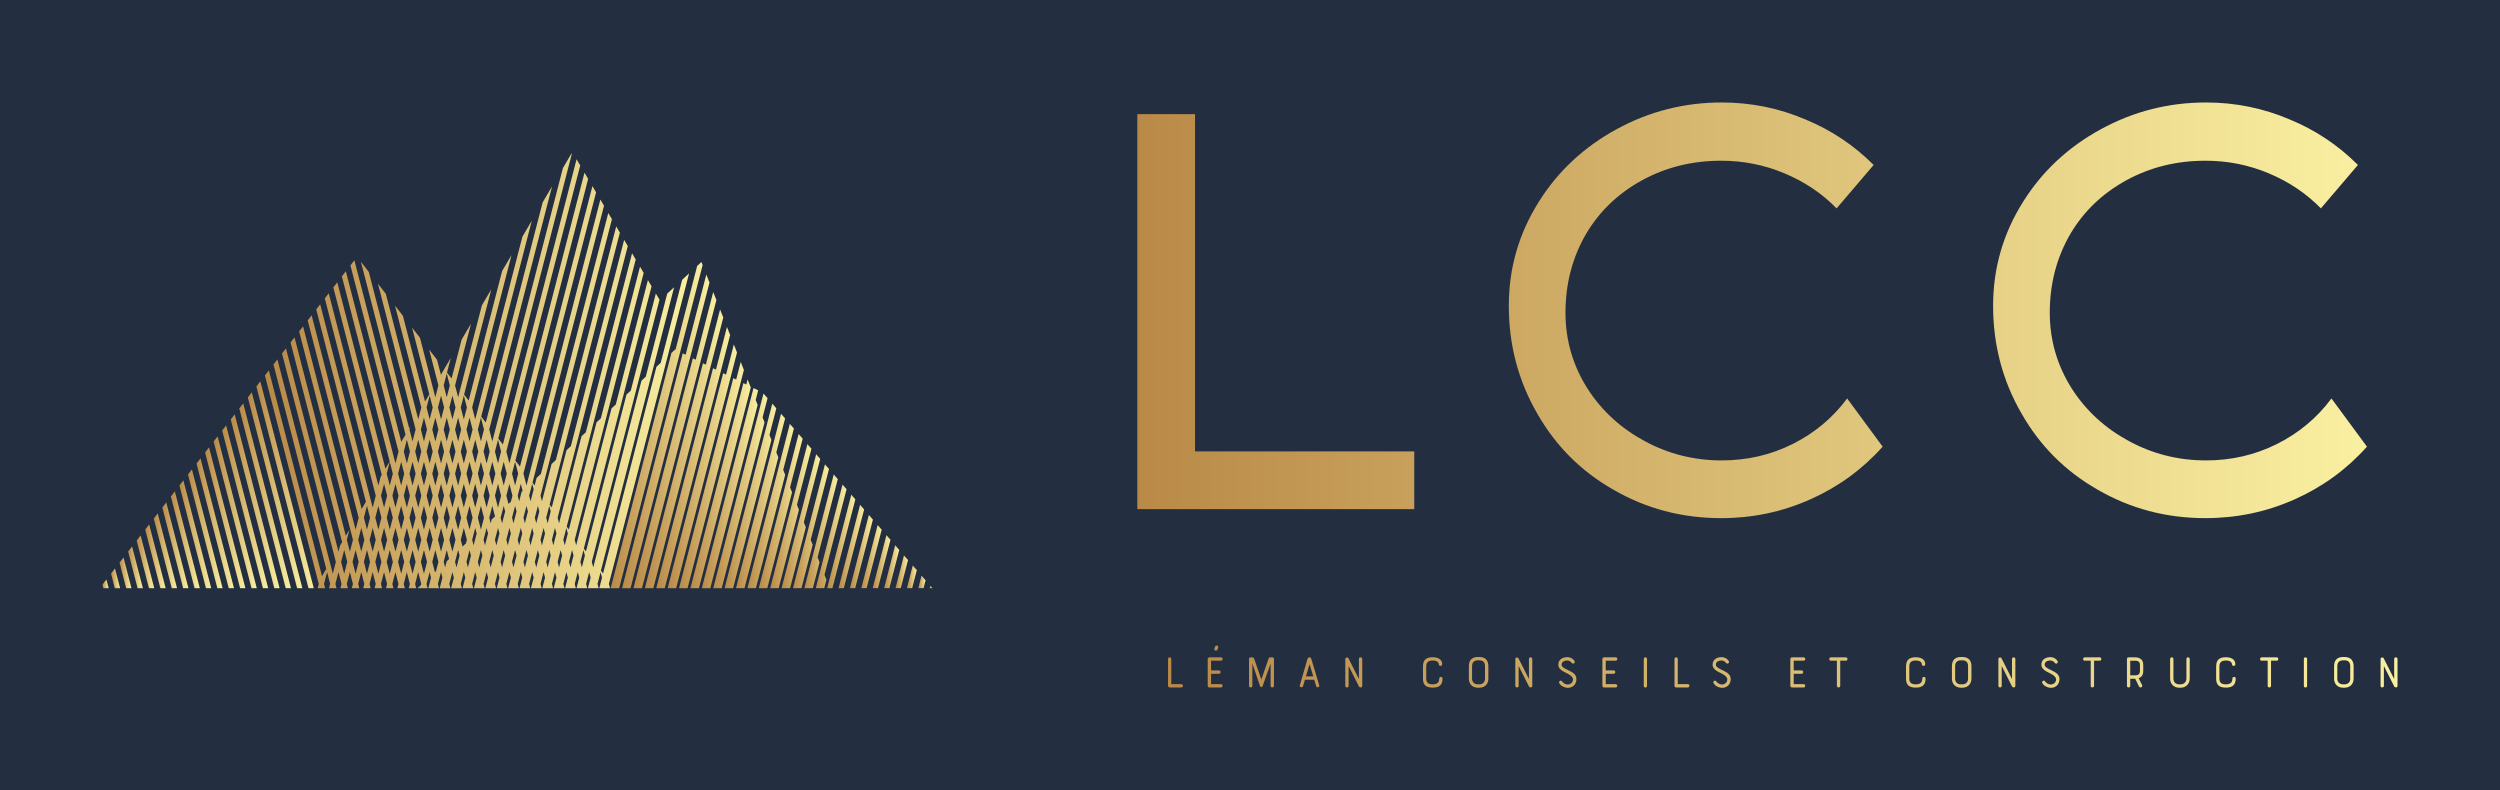 
        <svg xmlns="http://www.w3.org/2000/svg" xmlns:xlink="http://www.w3.org/1999/xlink" version="1.1" width="3267.857" 
        height="1032.983" viewBox="0 0 3267.857 1032.983">
			<rect fill="#232f41" width="3267.857" height="1032.983"/>
			<g transform="scale(13.393) translate(10, 10)">
				<defs id="SvgjsDefs1327"><linearGradient id="SvgjsLinearGradient1334"><stop id="SvgjsStop1335" stop-color="#b98947" offset="0"></stop><stop id="SvgjsStop1336" stop-color="#faf0a1" offset="1"></stop></linearGradient><linearGradient id="SvgjsLinearGradient1337"><stop id="SvgjsStop1338" stop-color="#b98947" offset="0"></stop><stop id="SvgjsStop1339" stop-color="#faf0a1" offset="1"></stop></linearGradient><linearGradient id="SvgjsLinearGradient1340"><stop id="SvgjsStop1341" stop-color="#b98947" offset="0"></stop><stop id="SvgjsStop1342" stop-color="#faf0a1" offset="1"></stop></linearGradient></defs><g id="SvgjsG1328" featureKey="symbolFeature-0" transform="matrix(0.901,0,0,0.901,-4.331,-18.846)" fill="url(#SvgjsLinearGradient1334)"><g xmlns="http://www.w3.org/2000/svg"><path d="M59.664,73.066l8.688-33.634l-0.75,0.693l-2.323,8.995l-0.463,0.43l-5.783,22.387l-0.234-0.301l7.932-30.704l-0.749,0.692   l-2.324,8.999l-0.464,0.43l-5.225,20.229l-0.156-0.604l7.334-28.392l-0.396-0.671l-2.715,10.512l-0.465,0.43l-4.39,16.996   l-0.234-0.303l7.341-28.418l-0.396-0.672l-3.479,13.471l-0.464,0.43l-3.83,14.83l-0.156-0.604l7.469-28.91l-0.396-0.672   l-4.244,16.429l-0.462,0.428L55.329,67.17l-0.234-0.301l7.477-28.944l-0.397-0.672l-5.007,19.387l-0.465,0.43l-2.436,9.434   l-0.157-0.605l7.602-29.428l-0.396-0.671l-5.772,22.347l-0.463,0.428l-1.604,6.211l-0.234-0.303l7.611-29.467l-0.396-0.671   L53.92,59.65l-0.463,0.43l-1.043,4.033l-0.155-0.604l7.736-29.948l-0.397-0.672l-7.3,28.264l-0.463,0.43L51.623,62.4l-0.233-0.303   l7.746-29.991l-0.396-0.671l-8.001,30.972l-0.333-1.287l7.871-30.468l-0.396-0.673l-7.846,30.375l-0.498-0.641l7.881-30.516   l-0.396-0.673l-8.134,31.496l-0.333-1.289l8.004-30.989l-0.396-0.672l-7.982,30.899l-0.498-0.641l7.968-30.848L55.6,26.468   l-0.913,1.549l-7.65,29.614l-0.333-1.289l6.801-26.324l-1.014,1.716L46.33,55.586l-0.497-0.641l5.48-21.215L50.3,35.446   l-5.114,19.798l-0.333-1.287l4.264-16.505l-1.014,1.717l-3.625,14.035l-0.498-0.643l2.944-11.395l-1.014,1.718l-2.576,9.972   l-0.332-1.285l1.727-6.687l-1.014,1.718l-1.09,4.218l-0.498-0.642l0.407-1.576l-1.014,1.718l-0.038,0.147l-0.433-1.676l-0.854-1.1   l1.002,3.877l-0.332,1.287l-1.665-6.446l-0.854-1.1l1.866,7.225l-0.461,0.781l-2.4-9.288l-0.854-1.1l2.857,11.061l-0.029,0.047   l-0.311,1.205L35.503,41.65l-0.854-1.1l4.08,15.795l-0.332,1.285l-0.332-1.285l0.08-0.309l-0.111,0.188l-4.378-16.953l-0.854-1.1   l4.836,18.724l-0.462,0.783l-5.08-19.666l-0.428,0.55l5.211,20.172l-0.332,1.283L31.17,39.205l-0.429,0.552l5.179,20.05   l-0.461,0.781l-5.216-20.19l-0.428,0.552l5.247,20.312l-0.125,0.211l-0.242,0.936l-5.377-20.819l-0.428,0.55l5.521,21.373   l-0.333,1.287l-0.333-1.287l0.01-0.037l-0.014,0.023l-5.351-20.716l-0.428,0.551l5.382,20.837l-0.46,0.779l-5.419-20.976   l-0.428,0.551l5.521,21.375l-0.333,1.289l-5.688-22.021l-0.428,0.551l5.83,22.574l-0.332,1.283l-0.332-1.285l0.284-1.098   l-0.395,0.668l-5.554-21.501l-0.428,0.552l5.585,21.622l-0.223,0.379l-0.172,0.668l-5.689-22.027l-0.428,0.551l5.832,22.58   l-0.331,1.281l-5.999-23.22l-0.428,0.551l5.72,22.146l-0.462,0.783l-5.757-22.288l-0.428,0.551l5.833,22.583l-0.12,0.463h0.57h0   h0.239l-0.12-0.463l0.332-1.287l0.332,1.285l-0.12,0.465h0.57h0h0.24l-0.12-0.465l0.331-1.279l0.332,1.283l-0.119,0.461h0.57h0   h0.238l-0.119-0.461l0.333-1.289l0.333,1.287l-0.12,0.463h0.57l0,0h0.24l-0.12-0.465l0.331-1.281l0.332,1.285l-0.119,0.461h0.57h0   h0.238l-0.12-0.461l0.333-1.289l0.332,1.285l-0.12,0.465h0.57h0h0.24l-0.12-0.465l0.331-1.281l0.332,1.285l-0.119,0.461h0.57h0   h0.237l-0.119-0.461l0.333-1.287l0.332,1.285l-0.12,0.463h0.57h0h0.239l-0.12-0.463l0.332-1.283l0.332,1.285l-0.119,0.461h0.571   l0,0h0.238l-0.119-0.461l0.332-1.285l0.332,1.287l-0.03,0.113l-0.373,0.346h0.501h0h0.353l0,0h0.237l-0.119-0.461l0.333-1.283   l0.156,0.604l-0.295,1.141h0.571l0,0h0.352l0,0h0.237l-0.119-0.461l0.332-1.285l0.156,0.604l-0.295,1.143h0.57l0,0h0.35l0,0h0.241   l-0.12-0.465l0.333-1.285l0.157,0.607l-0.296,1.143h0.57l0,0H43.5l0,0h0.238L43.62,73.07l0.332-1.285l0.156,0.604l-0.295,1.143   h0.569l0,0h0.351l0,0h0.24l-0.12-0.465l0.332-1.285l0.157,0.609l-0.295,1.141h0.57l0,0h0.352l0,0h0.238l-0.118-0.461l0.332-1.285   l0.156,0.604l-0.295,1.143h0.569l0,0h0.351l0,0h0.24l-0.12-0.465l0.332-1.285l0.157,0.609l-0.295,1.141h0.57h0.351l0,0h0.239   l-0.119-0.463l0.332-1.285l0.156,0.604l-0.296,1.145H49.1h0.218h0.353l0,0h0.239l-0.119-0.463l0.332-1.287l0.156,0.605   l-0.296,1.145h0.352h0.218h0.353v-0.002h0.24l-0.12-0.463l0.332-1.285l0.156,0.607l-0.295,1.143h0.351h0.219h0.351v-0.002h0.24   l-0.119-0.463l0.331-1.285l0.157,0.605l-0.296,1.145h0.354h0.216h0.354v-0.002h0.237l-0.119-0.459l0.333-1.285l0.156,0.604   l-0.296,1.143h0.351h0.22h0.351v-0.002h0.239l-0.119-0.463l0.331-1.285l0.156,0.604l-0.296,1.146h0.353h0.217h0.353v-0.002h0.24   l-0.12-0.463l0.332-1.285l0.156,0.605l-0.296,1.145h0.569l0,0h0.354v-0.002h0.239l-0.12-0.463l0.332-1.285l0.156,0.605   l-0.296,1.145h0.57l0,0h0.353v-0.002h0.238l-0.119-0.463l0.332-1.285l0.156,0.605l-0.296,1.145h0.569l0,0h0.354v-0.002h0.239   L59.664,73.066z M55.216,67.611l-0.332,1.283l-0.156-0.604l0.332-1.283L55.216,67.611z M53.981,67.607l-0.332,1.285l-0.156-0.605   l0.331-1.285L53.981,67.607z M44.185,68.674l-0.377,0.35l-0.189-0.734l0.332-1.285l0.333,1.287L44.185,68.674z M42.717,69.574   l-0.332-1.281l0.332-1.285l0.331,1.281L42.717,69.574z M35.598,65.9l0.331-1.283l0.332,1.285l-0.331,1.283L35.598,65.9z    M35.645,68.289l-0.333,1.287l-0.332-1.285l0.333-1.287L35.645,68.289z M36.214,63.514l0.332-1.285l0.333,1.285l-0.333,1.285   L36.214,63.514z M36.546,67.008l0.333,1.285l-0.332,1.281l-0.332-1.285L36.546,67.008z M36.831,65.902l0.332-1.285l0.332,1.287   l-0.332,1.283L36.831,65.902z M50.563,66.504L50.407,65.9l0.333-1.285l0.156,0.604L50.563,66.504z M49.33,66.506l-0.157-0.607   l0.332-1.285l0.158,0.607L49.33,66.506z M49.051,64.164l-0.264,0.244l-0.231-0.895l0.332-1.285l0.332,1.281L49.051,64.164z    M48.428,65.221l-0.333,1.287l-0.156-0.605l0.333-1.285L48.428,65.221z M46.861,66.508L46.704,65.9l0.332-1.285l0.295,1.143   l-0.364,0.336L46.861,66.508z M47.654,64.801l-0.333-1.289l0.333-1.287l0.333,1.289L47.654,64.801z M47.037,62.408l-0.332-1.283   l0.332-1.287l0.333,1.283L47.037,62.408z M46.751,63.512l-0.332,1.285l-0.332-1.283l0.332-1.285L46.751,63.512z M45.806,67.172   L45.8,67.178l-0.33-1.277l0.332-1.283l0.332,1.283L45.806,67.172z M45.186,64.799l-0.333-1.289l0.332-1.285l0.333,1.289   L45.186,64.799z M45.803,62.41l-0.333-1.289l0.332-1.285l0.333,1.289L45.803,62.41z M45.185,60.018l-0.331-1.281l0.333-1.285   l0.331,1.281L45.185,60.018z M44.899,61.121l-0.332,1.285l-0.332-1.281l0.332-1.285L44.899,61.121z M40.534,61.125l0.332-1.283   l0.332,1.283l-0.332,1.285L40.534,61.125z M40.581,63.514l-0.332,1.285l-0.332-1.285l0.332-1.285L40.581,63.514z M41.483,62.23   l0.332,1.283l-0.332,1.285l-0.332-1.285L41.483,62.23z M41.769,61.125L42.1,59.84l0.332,1.285L42.1,62.41L41.769,61.125z    M42.717,62.229l0.332,1.285l-0.332,1.285l-0.332-1.285L42.717,62.229z M43.002,61.125l0.332-1.285l0.332,1.285l-0.332,1.285   L43.002,61.125z M43.952,62.229l0.331,1.281l-0.332,1.285l-0.331-1.281L43.952,62.229z M43.952,60.021l-0.332-1.287l0.332-1.283   l0.332,1.285L43.952,60.021z M43.334,57.631l-0.332-1.285l0.332-1.285l0.332,1.285L43.334,57.631z M43.049,58.734l-0.332,1.287   l-0.332-1.285l0.332-1.285L43.049,58.734z M42.1,57.633l-0.332-1.285l0.332-1.287l0.332,1.285L42.1,57.633z M41.815,58.736   l-0.332,1.285l-0.332-1.285l0.332-1.285L41.815,58.736z M40.866,57.633l-0.332-1.285l0.332-1.285l0.332,1.285L40.866,57.633z    M40.581,58.736l-0.332,1.285l-0.333-1.285l0.333-1.285L40.581,58.736z M39.964,61.125l-0.332,1.285L39.3,61.125l0.332-1.285   L39.964,61.125z M39.347,63.514l-0.332,1.287l-0.332-1.285l0.332-1.287L39.347,63.514z M38.397,62.412l-0.333-1.287l0.333-1.287   l0.332,1.287L38.397,62.412z M38.112,63.516l-0.332,1.283l-0.333-1.285l0.332-1.285L38.112,63.516z M37.781,67.008l0.332,1.285   l-0.332,1.283l-0.332-1.285L37.781,67.008z M38.066,65.902l0.332-1.283l0.332,1.285l-0.332,1.283L38.066,65.902z M39.015,67.008   l0.332,1.285l-0.332,1.285l-0.332-1.287L39.015,67.008z M39.299,65.904l0.333-1.287l0.332,1.285l-0.333,1.287L39.299,65.904z    M40.249,67.008l0.332,1.283l-0.332,1.287l-0.333-1.285L40.249,67.008z M40.534,65.902l0.332-1.285l0.332,1.285l-0.332,1.285   L40.534,65.902z M41.483,67.008l0.332,1.283l-0.332,1.285l-0.332-1.285L41.483,67.008z M41.769,65.902l0.332-1.283l0.332,1.283   L42.1,67.189L41.769,65.902z M43.002,65.904l0.332-1.285l0.331,1.281l-0.332,1.285L43.002,65.904z M44.235,65.898l0.332-1.285   l0.333,1.289l-0.332,1.285L44.235,65.898z M45.186,67.006l0.156,0.604l-0.332,1.287l-0.157-0.605L45.186,67.006z M46.418,67.004   l0.157,0.607l-0.331,1.285l-0.157-0.607L46.418,67.004z M47.654,67.008l0.156,0.604l-0.333,1.285l-0.156-0.605L47.654,67.008z    M48.888,67.002l0.157,0.607l-0.332,1.287l-0.157-0.607L48.888,67.002z M50.122,67.004l0.156,0.604l-0.333,1.285l-0.156-0.604   L50.122,67.004z M51.356,67.004l0.155,0.604l-0.331,1.285l-0.156-0.604L51.356,67.004z M52.59,67.002l0.157,0.605l-0.332,1.287   l-0.156-0.605L52.59,67.002z M53.364,65.219l-0.332,1.287l-0.157-0.607l0.332-1.285L53.364,65.219z M52.13,65.217l-0.332,1.287   L51.642,65.9l0.332-1.287L52.13,65.217z M51.513,62.83l-0.332,1.285l-0.156-0.605l0.332-1.285L51.513,62.83z M50.319,62.988   l-0.105,0.098l-0.267,1.033L49.79,63.51l0.332-1.285L50.319,62.988z M49.505,59.84l0.332,1.281l-0.333,1.285l-0.331-1.281   L49.505,59.84z M48.604,61.125l-0.332,1.285l-0.333-1.289l0.332-1.285L48.604,61.125z M47.654,57.449l0.332,1.283l-0.332,1.285   l-0.332-1.283L47.654,57.449z M46.752,58.734l-0.332,1.287l-0.333-1.289l0.333-1.287L46.752,58.734z M45.803,55.061l0.331,1.281   l-0.333,1.287l-0.331-1.281L45.803,55.061z M44.9,56.348l-0.332,1.285l-0.332-1.287l0.332-1.285L44.9,56.348z M43.952,52.672   l0.332,1.285l-0.332,1.285l-0.332-1.285L43.952,52.672z M43.049,53.957l-0.332,1.285l-0.332-1.285l0.332-1.285L43.049,53.957z    M42.1,50.284l0.332,1.285L42.1,52.854l-0.332-1.285L42.1,50.284z M41.483,52.672l0.332,1.285l-0.332,1.287l-0.332-1.285   L41.483,52.672z M40.249,52.672l0.332,1.287l-0.332,1.285l-0.333-1.287L40.249,52.672z M39.631,55.061l0.333,1.287l-0.332,1.285   l-0.333-1.287L39.631,55.061z M39.015,57.451l0.332,1.285l-0.332,1.285l-0.332-1.287L39.015,57.451z M37.781,57.451l0.332,1.283   l-0.332,1.287l-0.333-1.285L37.781,57.451z M37.163,59.842l0.332,1.283l-0.331,1.285l-0.333-1.285L37.163,59.842z M35.929,59.84   l0.332,1.285l-0.332,1.285l-0.332-1.285L35.929,59.84z M35.312,62.229l0.332,1.285l-0.331,1.283L34.98,63.51L35.312,62.229z    M34.695,64.615l0.332,1.285l-0.333,1.287l-0.332-1.285L34.695,64.615z M34.409,68.291l-0.331,1.283l-0.332-1.285l0.331-1.281   L34.409,68.291z M33.46,64.617l0.332,1.285l-0.332,1.281l-0.332-1.285L33.46,64.617z M32.844,67.004l0.332,1.285l-0.333,1.287   l-0.332-1.285L32.844,67.004z M30.991,71.967l-0.331-1.285l0.333-1.287l0.332,1.283L30.991,71.967z M32.227,71.963l-0.333-1.285   l0.332-1.281l0.332,1.285L32.227,71.963z M33.46,71.967l-0.332-1.285l0.332-1.289l0.332,1.285L33.46,71.967z M34.695,71.963   l-0.332-1.285l0.332-1.281l0.332,1.285L34.695,71.963z M35.929,71.967l-0.333-1.285l0.333-1.289l0.333,1.287L35.929,71.967z    M37.164,71.963l-0.332-1.283l0.332-1.283l0.332,1.285L37.164,71.963z M38.397,71.967l-0.332-1.285l0.332-1.285l0.332,1.285   L38.397,71.967z M39.632,71.967L39.3,70.682l0.332-1.285l0.333,1.285L39.632,71.967z M40.939,71.684l-0.119,0.109l-0.286-1.111   l0.332-1.285l0.332,1.285L40.939,71.684z M41.769,70.682l0.332-1.285l0.252,0.977l-0.253,0.234l-0.175,0.678L41.769,70.682z    M43.001,70.678l0.332-1.285l0.157,0.605l-0.332,1.287L43.001,70.678z M44.236,70.682l0.332-1.285L44.725,70l-0.332,1.285   L44.236,70.682z M45.47,70.678l0.332-1.285L45.959,70l-0.333,1.285L45.47,70.678z M46.705,70.682l0.332-1.285L47.193,70   l-0.332,1.285L46.705,70.682z M47.938,70.678l0.332-1.285L48.427,70l-0.333,1.285L47.938,70.678z M49.173,70.68l0.332-1.287   l0.156,0.605l-0.332,1.285L49.173,70.68z M50.407,70.678l0.333-1.285l0.156,0.604l-0.332,1.285L50.407,70.678z M51.642,70.678   l0.332-1.285l0.156,0.605l-0.331,1.287L51.642,70.678z M52.875,70.678l0.332-1.287l0.157,0.605l-0.333,1.287L52.875,70.678z    M54.111,70.68l0.332-1.283l0.155,0.602l-0.331,1.287L54.111,70.68z M55.345,70.678l0.331-1.285l0.156,0.604L55.5,71.281   L55.345,70.678z M56.578,70.678l0.333-1.285l0.155,0.604l-0.332,1.285L56.578,70.678z"></path><polygon points="9.438,67.178 11.079,73.531 11.649,73.531 9.866,66.627  "></polygon><polygon points="11.291,64.793 13.548,73.531 14.118,73.531 11.719,64.242  "></polygon><polygon points="12.217,63.602 14.782,73.531 15.352,73.531 12.645,63.051  "></polygon><polygon points="10.365,65.986 12.313,73.531 12.884,73.531 10.792,65.436  "></polygon><polygon points="13.144,62.41 16.017,73.531 16.587,73.531 13.571,61.857  "></polygon><polygon points="14.07,61.217 17.25,73.531 17.821,73.531 14.498,60.666  "></polygon><polygon points="6.659,70.756 7.376,73.531 7.947,73.531 7.087,70.205  "></polygon><polygon points="5.734,71.945 6.144,73.531 6.715,73.531 6.162,71.395  "></polygon><polygon points="4.807,73.141 4.908,73.531 5.479,73.531 5.235,72.588  "></polygon><polygon points="8.511,68.371 9.845,73.531 10.415,73.531 8.94,67.82  "></polygon><polygon points="14.995,60.025 18.484,73.531 19.055,73.531 15.424,59.473  "></polygon><polygon points="7.586,69.561 8.612,73.531 9.183,73.531 8.015,69.01  "></polygon><polygon points="21.479,51.678 27.124,73.531 27.695,73.531 21.908,51.127  "></polygon><polygon points="15.922,58.832 19.718,73.531 20.289,73.531 16.35,58.281  "></polygon><polygon points="20.554,52.871 25.891,73.531 26.461,73.531 20.981,52.318  "></polygon><polygon points="16.849,57.641 20.953,73.531 21.524,73.531 17.276,57.088  "></polygon><polygon points="17.775,56.447 22.188,73.531 22.758,73.531 18.203,55.896  "></polygon><polygon points="18.701,55.256 23.421,73.531 23.992,73.531 19.128,54.705  "></polygon><polygon points="19.627,54.062 24.656,73.531 25.227,73.531 20.055,53.512  "></polygon><polygon points="73.945,49.021 73.452,50.931 73.14,50.778 67.262,73.531 67.831,73.531 68.185,73.531 74.289,49.896  "></polygon><polygon points="73.544,48.002 73.2,47.127 72.356,50.395 72.044,50.241 66.027,73.531 66.598,73.531 66.598,73.531 66.95,73.531     "></polygon><polygon points="74.69,50.915 74.547,51.469 74.234,51.314 68.496,73.531 68.849,73.531 69.065,73.531 69.419,73.531    75.034,51.789  "></polygon><polygon points="72.799,46.109 72.455,45.234 71.261,49.856 70.948,49.703 64.793,73.531 65.363,73.531 65.363,73.531    65.717,73.531  "></polygon><polygon points="75.567,53.143 75.836,52.1 75.33,51.852 69.73,73.531 70.081,73.531 70.301,73.531 70.651,73.531 75.779,53.682     "></polygon><polygon points="76.312,55.035 76.851,52.953 76.411,52.447 70.965,73.531 71.316,73.531 71.535,73.531 71.887,73.531    76.524,55.574  "></polygon><polygon points="72.054,44.214 71.71,43.34 70.166,49.319 69.853,49.166 63.559,73.531 64.129,73.531 64.129,73.531 64.481,73.531     "></polygon><polygon points="70.563,40.427 70.22,39.553 67.975,48.246 67.662,48.091 61.091,73.531 61.661,73.531 61.661,73.531    62.013,73.531  "></polygon><polygon points="71.31,42.321 70.965,41.446 69.07,48.782 68.757,48.628 62.324,73.531 62.894,73.531 62.894,73.531 63.247,73.531     "></polygon><polygon points="69.818,38.533 69.687,38.197 69.226,38.624 66.879,47.708 66.83,47.683 66.439,48.045 59.856,73.531    60.426,73.531 60.426,73.531 60.778,73.531  "></polygon><polygon points="81.739,68.83 81.526,68.289 83.507,60.621 83.068,60.115 79.604,73.531 80.173,73.531 80.173,73.529    80.524,73.529  "></polygon><polygon points="80.994,66.936 80.782,66.396 82.557,59.527 82.118,59.021 78.368,73.531 78.938,73.531 78.938,73.529    79.292,73.529  "></polygon><polygon points="82.484,70.723 82.272,70.182 84.458,61.719 84.02,61.211 80.837,73.531 81.407,73.531 81.407,73.529 81.76,73.529     "></polygon><polygon points="80.249,65.043 80.036,64.502 81.605,58.43 81.166,57.924 77.134,73.531 77.704,73.531 77.704,73.529    78.057,73.529  "></polygon><polygon points="77.058,56.93 77.801,54.049 77.362,53.543 72.198,73.531 72.549,73.531 72.769,73.531 73.119,73.531    77.269,57.467  "></polygon><polygon points="78.015,59.363 77.802,58.822 78.752,55.145 78.312,54.637 73.433,73.531 74.003,73.531 74.003,73.529    74.356,73.529  "></polygon><polygon points="78.76,61.258 78.548,60.717 79.704,56.24 79.264,55.734 74.668,73.531 75.238,73.531 75.238,73.529 75.591,73.529     "></polygon><polygon points="79.504,63.148 79.292,62.611 80.655,57.336 80.216,56.83 75.901,73.531 76.473,73.531 76.473,73.529    76.822,73.529  "></polygon><polygon points="91.945,73.529 92.516,73.529 93.019,71.578 92.58,71.072  "></polygon><polygon points="89.727,67.785 88.242,73.529 88.812,73.529 90.166,68.291  "></polygon><polygon points="91.629,69.979 90.712,73.529 91.282,73.529 92.068,70.484  "></polygon><polygon points="94.482,73.264 94.413,73.529 94.713,73.529  "></polygon><polygon points="93.18,73.529 93.749,73.529 93.971,72.676 93.531,72.17  "></polygon><polygon points="85.921,63.402 83.305,73.531 83.876,73.531 86.361,63.908  "></polygon><polygon points="88.775,66.691 87.008,73.529 87.579,73.529 89.215,67.197  "></polygon><polygon points="85.41,62.814 84.971,62.307 82.072,73.531 82.644,73.531 82.644,73.529 82.993,73.529 83.229,72.617    83.019,72.078  "></polygon><polygon points="86.873,64.498 84.54,73.531 85.11,73.529 87.312,65.004  "></polygon><polygon points="87.824,65.594 85.773,73.529 86.345,73.529 88.264,66.1  "></polygon><polygon points="90.678,68.881 89.477,73.529 90.047,73.529 91.116,69.387  "></polygon></g></g><g id="SvgjsG1329" featureKey="nameFeature-0" transform="matrix(1.292,0,0,1.292,95.316,-11.989)" fill="url(#SvgjsLinearGradient1337)"><path d="M25.32 40 l-20.92 0 l0 -29.84 l4.36 0 l0 25.48 l16.56 0 l0 4.36 z M60.024 14 l-2.8 3.28 q-1.64 -1.68 -3.92 -2.64 t-4.8 -0.96 q-3.28 0 -5.98 1.48 t-4.22 4.04 q-1.56 2.68 -1.56 5.96 q0 3.12 1.68 5.76 q1.6 2.48 4.3 3.94 t5.82 1.46 q2.88 0 5.36 -1.24 t4.12 -3.44 l2.68 3.64 q-2.28 2.56 -5.46 3.98 t-6.74 1.42 q-4.44 0 -8.16 -2.16 q-3.64 -2.08 -5.72 -5.72 q-2.16 -3.72 -2.16 -8.16 q0 -4.28 2.28 -7.88 q2.16 -3.44 5.86 -5.46 t7.94 -2.02 q3.32 0 6.32 1.28 q2.92 1.2 5.16 3.44 z M96.608 14 l-2.8 3.28 q-1.64 -1.68 -3.92 -2.64 t-4.8 -0.96 q-3.28 0 -5.98 1.48 t-4.22 4.04 q-1.56 2.68 -1.56 5.96 q0 3.12 1.68 5.76 q1.6 2.48 4.3 3.94 t5.82 1.46 q2.88 0 5.36 -1.24 t4.12 -3.44 l2.68 3.64 q-2.28 2.56 -5.46 3.98 t-6.74 1.42 q-4.44 0 -8.16 -2.16 q-3.64 -2.08 -5.72 -5.72 q-2.16 -3.72 -2.16 -8.16 q0 -4.28 2.28 -7.88 q2.16 -3.44 5.86 -5.46 t7.94 -2.02 q3.32 0 6.32 1.28 q2.92 1.2 5.16 3.44 z"></path></g><g id="SvgjsG1330" featureKey="sloganFeature-0" transform="matrix(0.244,0,0,0.244,103.38,52.361)" fill="url(#SvgjsLinearGradient1340)"><path d="M2.54 18.76 l0 -10.76 c0 -0.42 0.32 -0.64 0.64 -0.64 s0.66 0.22 0.66 0.64 l0 10.06 l3.98 0 c0.44 0 0.68 0.34 0.68 0.68 s-0.24 0.66 -0.68 0.66 l-4.62 0 c-0.4 0 -0.66 -0.32 -0.66 -0.64 z M18.412 18.7 l0 -10.64 c0 -0.46 0.36 -0.7 0.7 -0.7 l4.6 0 c0.44 0 0.66 0.32 0.66 0.66 s-0.22 0.68 -0.66 0.68 l-3.96 0 l0 3.88 l3.14 0 c0.46 0 0.68 0.32 0.68 0.66 s-0.24 0.7 -0.68 0.7 l-3.14 0 l0 4.14 l3.96 0 c0.42 0 0.64 0.34 0.64 0.66 c0 0.34 -0.22 0.66 -0.64 0.66 l-4.6 0 c-0.34 0 -0.7 -0.12 -0.7 -0.7 z M21.092 3.82 l0.24 -0.68 c0.32 -0.9 1.6 -0.56 1.24 0.42 l-0.22 0.62 c-0.3 0.9 -1.56 0.48 -1.26 -0.36 z M43.564 18.76 l0 -8.92 l-3.18 9 c-0.18 0.5 -0.84 0.62 -1.04 0 l-3.08 -9 l0 8.92 c0 0.42 -0.32 0.64 -0.66 0.64 s-0.68 -0.22 -0.68 -0.64 l0 -10.74 c0 -0.38 0.28 -0.66 0.68 -0.66 l0.64 0 c0.44 0 0.68 0.32 0.78 0.62 c0.96 2.86 1.84 5.4 2.82 8.28 l2.9 -8.34 c0.1 -0.28 0.28 -0.56 0.7 -0.56 l0.8 0 c0.58 0 0.66 0.32 0.66 0.64 l0 10.76 c0 0.42 -0.34 0.64 -0.68 0.64 s-0.66 -0.22 -0.66 -0.64 z  M61.796 18.86 l-0.78 -2.54 l-3.72 0 l-0.74 2.5 c-0.26 0.86 -1.58 0.6 -1.3 -0.28 c1.04 -3.5 2.06 -7.06 3.08 -10.6 c0.12 -0.38 0.44 -0.58 0.76 -0.58 c0.3 0 0.62 0.2 0.74 0.58 l3.18 10.6 c0.22 0.76 -0.96 1.18 -1.22 0.32 z M59.136 10.06 l-1.44 4.92 l2.94 0 c-0.5 -1.68 -0.96 -3.12 -1.5 -4.92 z M80.228 8 l0 10.76 c0 0.42 -0.32 0.64 -0.64 0.64 c-0.24 0 -0.56 -0.18 -0.7 -0.44 c-1.5 -2.94 -2.62 -5.2 -4.12 -8.16 l0 7.96 c0 0.42 -0.32 0.64 -0.66 0.64 c-0.32 0 -0.66 -0.22 -0.66 -0.64 l0 -10.76 c0 -0.7 1 -0.74 1.22 -0.32 l4.22 8.34 l0 -8.02 c0 -0.42 0.32 -0.64 0.66 -0.64 s0.68 0.22 0.68 0.64 z M108.432 7.32 c1.82 0 3.76 0.7 3.76 2.76 c0 0.48 -0.32 0.7 -0.66 0.7 s-0.7 -0.24 -0.7 -0.7 c0 -0.16 -0.1 -1.46 -2.4 -1.46 c-1.82 0 -2.62 0.72 -2.62 2.44 l0 4.82 c0 1.74 0.98 2.28 2.62 2.28 c1.66 0 2.58 -0.68 2.58 -2.3 c0 -0.46 0.34 -0.68 0.66 -0.68 c0.34 0 0.66 0.22 0.66 0.68 c0 2.7 -1.5 3.6 -3.9 3.6 c-2.6 0 -3.92 -0.96 -3.92 -3.58 l0 -4.82 c0 -2.84 1.42 -3.74 3.92 -3.74 z M122.864 15.86 l0 -4.96 c0 -2.4 1.24 -3.68 3.64 -3.68 l0.52 0 c2.38 0 3.64 1.28 3.64 3.68 l0 4.96 c0 2.2 -1.46 3.64 -3.64 3.64 l-0.52 0 c-2.22 0 -3.64 -1.46 -3.64 -3.64 z M126.504 18.16 l0.52 0 c1.44 0 2.3 -0.9 2.3 -2.3 l0 -4.96 c0 -1.56 -0.76 -2.36 -2.3 -2.36 l-0.52 0 c-1.52 0 -2.36 0.82 -2.36 2.36 l0 4.96 c0 1.46 0.92 2.3 2.36 2.3 z M148.236 8 l0 10.76 c0 0.42 -0.32 0.64 -0.64 0.64 c-0.24 0 -0.56 -0.18 -0.7 -0.44 c-1.5 -2.94 -2.62 -5.2 -4.12 -8.16 l0 7.96 c0 0.42 -0.32 0.64 -0.66 0.64 c-0.32 0 -0.66 -0.22 -0.66 -0.64 l0 -10.76 c0 -0.7 1 -0.74 1.22 -0.32 l4.22 8.34 l0 -8.02 c0 -0.42 0.32 -0.64 0.66 -0.64 s0.68 0.22 0.68 0.64 z M159.048 17.68 c-0.44 -0.82 0.68 -1.42 1.2 -0.6 c0.26 0.42 1.04 1.14 2.28 1.14 c0.52 0 1.82 -0.38 2 -1.86 c0.12 -0.9 -0.74 -1.78 -2.22 -2.52 c-2.08 -0.98 -3.66 -1.84 -3.66 -3.56 c0 -2.04 1.72 -3 3.56 -3 c1.66 0 2.58 1.02 2.9 1.54 c0.46 0.74 -0.54 1.46 -1.1 0.74 c-0.28 -0.36 -0.82 -0.96 -1.8 -0.96 c-1.1 0 -2.24 0.52 -2.24 1.68 c0 0.92 1.02 1.44 2.54 2.16 c1.78 0.88 3.64 1.74 3.36 4.08 c-0.22 1.84 -1.62 3.02 -3.34 3.02 c-1.3 0 -2.9 -0.7 -3.48 -1.86 z M176.28 18.7 l0 -10.64 c0 -0.46 0.36 -0.7 0.7 -0.7 l4.6 0 c0.44 0 0.66 0.32 0.66 0.66 s-0.22 0.68 -0.66 0.68 l-3.96 0 l0 3.88 l3.14 0 c0.46 0 0.68 0.32 0.68 0.66 s-0.24 0.7 -0.68 0.7 l-3.14 0 l0 4.14 l3.96 0 c0.42 0 0.64 0.34 0.64 0.66 c0 0.34 -0.22 0.66 -0.64 0.66 l-4.6 0 c-0.34 0 -0.7 -0.12 -0.7 -0.7 z M192.832 18.78 l0 -10.78 c0 -0.42 0.32 -0.64 0.64 -0.64 s0.66 0.22 0.66 0.64 l0 10.78 c0 0.86 -1.3 0.86 -1.3 0 z M205.124 18.76 l0 -10.76 c0 -0.42 0.32 -0.64 0.64 -0.64 s0.66 0.22 0.66 0.64 l0 10.06 l3.98 0 c0.44 0 0.68 0.34 0.68 0.68 s-0.24 0.66 -0.68 0.66 l-4.62 0 c-0.4 0 -0.66 -0.32 -0.66 -0.64 z M220.756 17.68 c-0.44 -0.82 0.68 -1.42 1.2 -0.6 c0.26 0.42 1.04 1.14 2.28 1.14 c0.52 0 1.82 -0.38 2 -1.86 c0.12 -0.9 -0.74 -1.78 -2.22 -2.52 c-2.08 -0.98 -3.66 -1.84 -3.66 -3.56 c0 -2.04 1.72 -3 3.56 -3 c1.66 0 2.58 1.02 2.9 1.54 c0.46 0.74 -0.54 1.46 -1.1 0.74 c-0.28 -0.36 -0.82 -0.96 -1.8 -0.96 c-1.1 0 -2.24 0.52 -2.24 1.68 c0 0.92 1.02 1.44 2.54 2.16 c1.78 0.88 3.64 1.74 3.36 4.08 c-0.22 1.84 -1.62 3.02 -3.34 3.02 c-1.3 0 -2.9 -0.7 -3.48 -1.86 z M251.46 18.7 l0 -10.64 c0 -0.46 0.36 -0.7 0.7 -0.7 l4.6 0 c0.44 0 0.66 0.32 0.66 0.66 s-0.22 0.68 -0.66 0.68 l-3.96 0 l0 3.88 l3.14 0 c0.46 0 0.68 0.32 0.68 0.66 s-0.24 0.7 -0.68 0.7 l-3.14 0 l0 4.14 l3.96 0 c0.42 0 0.64 0.34 0.64 0.66 c0 0.34 -0.22 0.66 -0.64 0.66 l-4.6 0 c-0.34 0 -0.7 -0.12 -0.7 -0.7 z M267.652 7.36 l6.04 0 c0.42 0 0.62 0.34 0.62 0.68 s-0.2 0.66 -0.62 0.66 l-2.28 0 l0 10.06 c0 0.42 -0.34 0.64 -0.68 0.64 s-0.66 -0.22 -0.66 -0.64 l0 -10.06 l-2.42 0 c-0.42 0 -0.62 -0.32 -0.62 -0.66 s0.2 -0.68 0.62 -0.68 z M301.656 7.32 c1.82 0 3.76 0.7 3.76 2.76 c0 0.48 -0.32 0.7 -0.66 0.7 s-0.7 -0.24 -0.7 -0.7 c0 -0.16 -0.1 -1.46 -2.4 -1.46 c-1.82 0 -2.62 0.72 -2.62 2.44 l0 4.82 c0 1.74 0.98 2.28 2.62 2.28 c1.66 0 2.58 -0.68 2.58 -2.3 c0 -0.46 0.34 -0.68 0.66 -0.68 c0.34 0 0.66 0.22 0.66 0.68 c0 2.7 -1.5 3.6 -3.9 3.6 c-2.6 0 -3.92 -0.96 -3.92 -3.58 l0 -4.82 c0 -2.84 1.42 -3.74 3.92 -3.74 z M316.088 15.86 l0 -4.96 c0 -2.4 1.24 -3.68 3.64 -3.68 l0.52 0 c2.38 0 3.64 1.28 3.64 3.68 l0 4.96 c0 2.2 -1.46 3.64 -3.64 3.64 l-0.52 0 c-2.22 0 -3.64 -1.46 -3.64 -3.64 z M319.728 18.16 l0.52 0 c1.44 0 2.3 -0.9 2.3 -2.3 l0 -4.96 c0 -1.56 -0.76 -2.36 -2.3 -2.36 l-0.52 0 c-1.52 0 -2.36 0.82 -2.36 2.36 l0 4.96 c0 1.46 0.92 2.3 2.36 2.3 z M341.46 8 l0 10.76 c0 0.42 -0.32 0.64 -0.64 0.64 c-0.24 0 -0.56 -0.18 -0.7 -0.44 c-1.5 -2.94 -2.62 -5.2 -4.12 -8.16 l0 7.96 c0 0.42 -0.32 0.64 -0.66 0.64 c-0.32 0 -0.66 -0.22 -0.66 -0.64 l0 -10.76 c0 -0.7 1 -0.74 1.22 -0.32 l4.22 8.34 l0 -8.02 c0 -0.42 0.32 -0.64 0.66 -0.64 s0.68 0.22 0.68 0.64 z M352.272 17.68 c-0.44 -0.82 0.68 -1.42 1.2 -0.6 c0.26 0.42 1.04 1.14 2.28 1.14 c0.52 0 1.82 -0.38 2 -1.86 c0.12 -0.9 -0.74 -1.78 -2.22 -2.52 c-2.08 -0.98 -3.66 -1.84 -3.66 -3.56 c0 -2.04 1.72 -3 3.56 -3 c1.66 0 2.58 1.02 2.9 1.54 c0.46 0.74 -0.54 1.46 -1.1 0.74 c-0.28 -0.36 -0.82 -0.96 -1.8 -0.96 c-1.1 0 -2.24 0.52 -2.24 1.68 c0 0.92 1.02 1.44 2.54 2.16 c1.78 0.88 3.64 1.74 3.36 4.08 c-0.22 1.84 -1.62 3.02 -3.34 3.02 c-1.3 0 -2.9 -0.7 -3.48 -1.86 z M369.184 7.36 l6.04 0 c0.42 0 0.62 0.34 0.62 0.68 s-0.2 0.66 -0.62 0.66 l-2.28 0 l0 10.06 c0 0.42 -0.34 0.64 -0.68 0.64 s-0.66 -0.22 -0.66 -0.64 l0 -10.06 l-2.42 0 c-0.42 0 -0.62 -0.32 -0.62 -0.66 s0.2 -0.68 0.62 -0.68 z M387.416 15.9 l0 2.86 c0 0.44 -0.34 0.64 -0.66 0.64 c-0.34 0 -0.66 -0.2 -0.66 -0.64 l0 -10.74 c0 -0.4 0.22 -0.66 0.66 -0.66 l2.7 0 c0.76 0 3.16 0.22 3.16 2.92 l0 2.5 c0 1.52 -0.56 2.48 -1.84 2.9 l1.36 2.74 c0.28 0.54 -0.14 0.98 -0.58 0.98 c-0.24 0 -0.54 -0.16 -0.7 -0.5 l-1.46 -3 l-1.98 0 z M391.296 12.78 l0 -2.5 c0 -0.48 -0.18 -1.58 -1.84 -1.58 l-2.04 0 l0 5.86 l1.86 0 c0.98 0 2.02 -0.22 2.02 -1.78 z M403.368 15.86 l0 -7.86 c0 -0.42 0.34 -0.64 0.66 -0.64 c0.34 0 0.66 0.22 0.66 0.64 l0 7.86 c0 1.44 0.98 2.3 2.34 2.3 l0.5 0 c1.4 0 2.36 -0.98 2.36 -2.3 l0 -7.86 c0 -0.42 0.32 -0.64 0.66 -0.64 c0.32 0 0.66 0.22 0.66 0.64 l0 7.86 c0 2.06 -1.46 3.64 -3.68 3.64 l-0.5 0 c-2.22 0 -3.66 -1.54 -3.66 -3.64 z M425.7 7.32 c1.82 0 3.76 0.7 3.76 2.76 c0 0.48 -0.32 0.7 -0.66 0.7 s-0.7 -0.24 -0.7 -0.7 c0 -0.16 -0.1 -1.46 -2.4 -1.46 c-1.82 0 -2.62 0.72 -2.62 2.44 l0 4.82 c0 1.74 0.98 2.28 2.62 2.28 c1.66 0 2.58 -0.68 2.58 -2.3 c0 -0.46 0.34 -0.68 0.66 -0.68 c0.34 0 0.66 0.22 0.66 0.68 c0 2.7 -1.5 3.6 -3.9 3.6 c-2.6 0 -3.92 -0.96 -3.92 -3.58 l0 -4.82 c0 -2.84 1.42 -3.74 3.92 -3.74 z M439.972 7.36 l6.04 0 c0.42 0 0.62 0.34 0.62 0.68 s-0.2 0.66 -0.62 0.66 l-2.28 0 l0 10.06 c0 0.42 -0.34 0.64 -0.68 0.64 s-0.66 -0.22 -0.66 -0.64 l0 -10.06 l-2.42 0 c-0.42 0 -0.62 -0.32 -0.62 -0.66 s0.2 -0.68 0.62 -0.68 z M456.864 18.78 l0 -10.78 c0 -0.42 0.32 -0.64 0.64 -0.64 s0.66 0.22 0.66 0.64 l0 10.78 c0 0.86 -1.3 0.86 -1.3 0 z M468.956 15.86 l0 -4.96 c0 -2.4 1.24 -3.68 3.64 -3.68 l0.52 0 c2.38 0 3.64 1.28 3.64 3.68 l0 4.96 c0 2.2 -1.46 3.64 -3.64 3.64 l-0.52 0 c-2.22 0 -3.64 -1.46 -3.64 -3.64 z M472.596 18.16 l0.52 0 c1.44 0 2.3 -0.9 2.3 -2.3 l0 -4.96 c0 -1.56 -0.76 -2.36 -2.3 -2.36 l-0.52 0 c-1.52 0 -2.36 0.82 -2.36 2.36 l0 4.96 c0 1.46 0.92 2.3 2.36 2.3 z M494.328 8 l0 10.76 c0 0.42 -0.32 0.64 -0.64 0.64 c-0.24 0 -0.56 -0.18 -0.7 -0.44 c-1.5 -2.94 -2.62 -5.2 -4.12 -8.16 l0 7.96 c0 0.42 -0.32 0.64 -0.66 0.64 c-0.32 0 -0.66 -0.22 -0.66 -0.64 l0 -10.76 c0 -0.7 1 -0.74 1.22 -0.32 l4.22 8.34 l0 -8.02 c0 -0.42 0.32 -0.64 0.66 -0.64 s0.68 0.22 0.68 0.64 z"></path></g>
			</g>
		</svg>
	